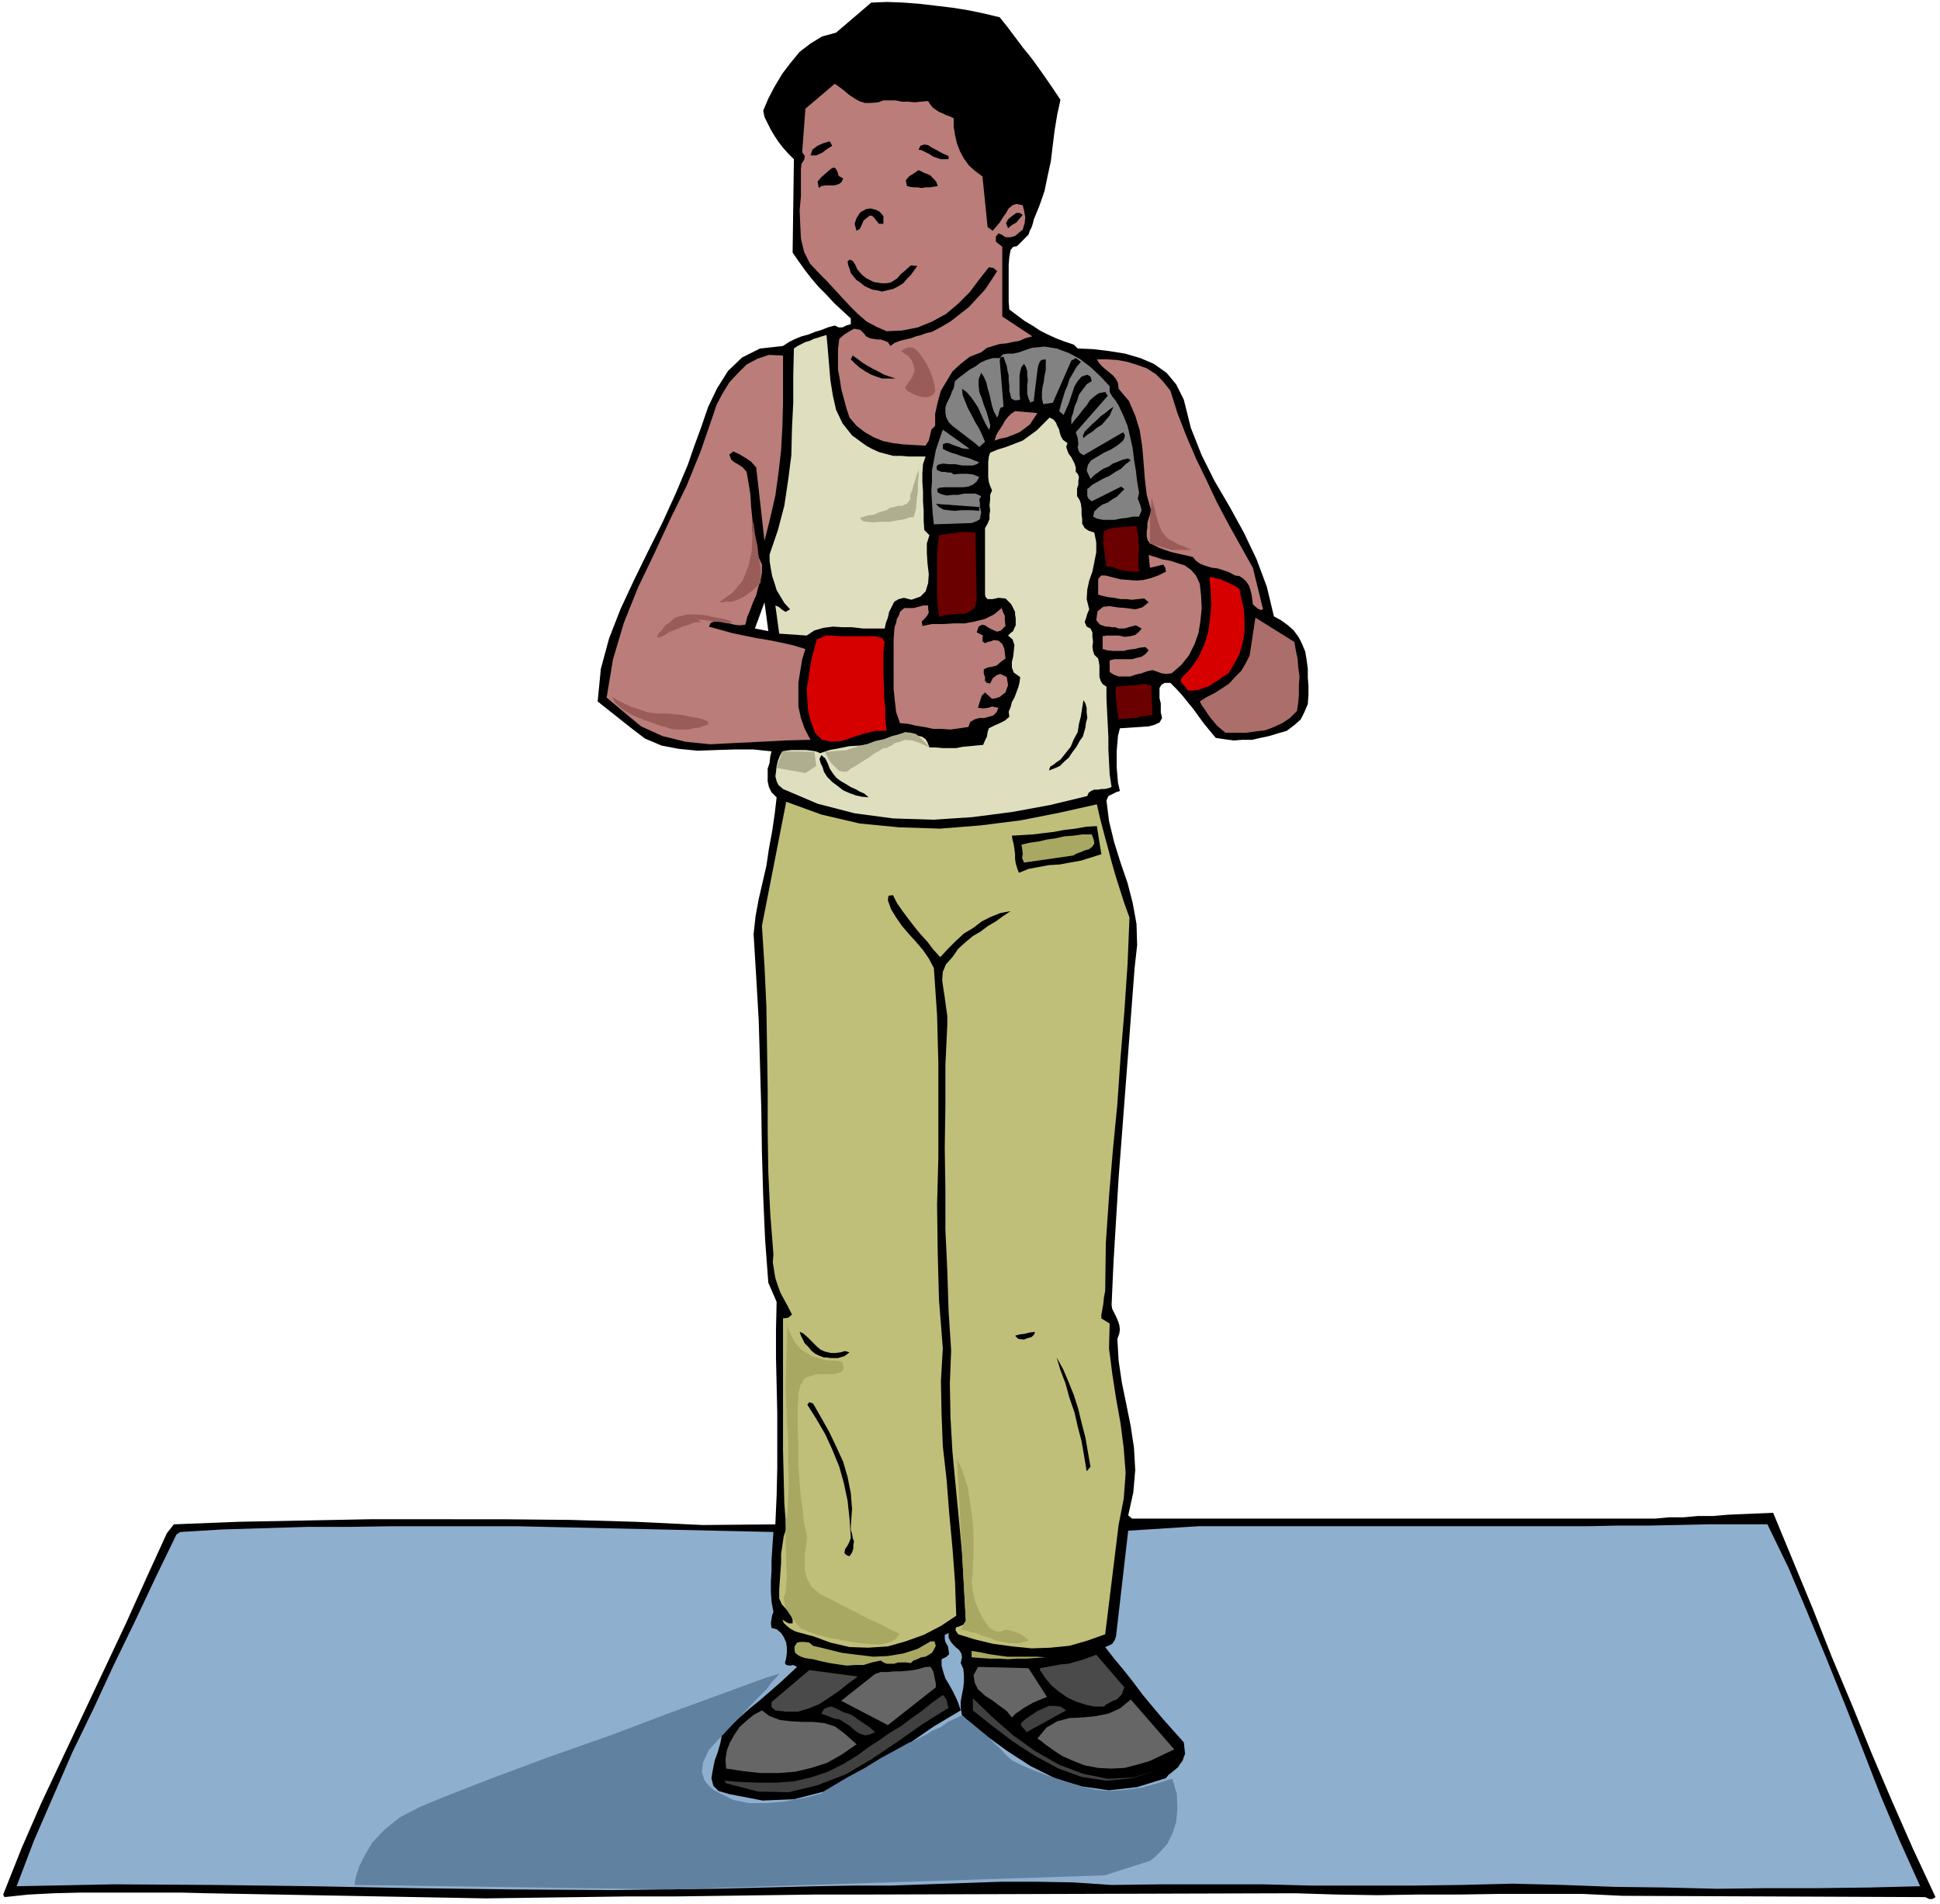 <svg xmlns="http://www.w3.org/2000/svg" fill-rule="evenodd" height="481.267" preserveAspectRatio="none" stroke-linecap="round" viewBox="0 0 3035 2978" width="490.455"><style>.brush1{fill:#000}.pen1{stroke:none}.brush2{fill:#ba7d7a}.brush3{fill:#dfdfbf}.brush4{fill:#828282}.brush5{fill:#6b0000}.brush6{fill:#d60000}.brush9{fill:#a8a863}.brush11{fill:#4a4a4a}.brush13{fill:#666}.brush14{fill:#404040}</style><path class="pen1 brush1" d="m2774 2366-24 1-24 1-23 1-23 2h-24l-22 2h-23l-21 2h-819l-6-5 8-36 3-35-2-35-5-33-7-35-7-34-5-34-2-34 3-8 1-7-1-7-2-6-3-7-3-6-3-6-1-6 3-67 4-66 4-66 5-65 5-66 5-65 5-66 5-66 4-36-1-33-6-33-8-31-11-32-10-32-8-33-4-32 3-7 6-3 6-3 6-2-3-13-1-12-1-12v-25l1-12 1-12 3-12 45-3 8-2 9-4 4-7-2-9v-14l-2-8v-16l3-5 5-3h9l9 9 10 11 8 10 9 11 8 11 8 11 9 11 10 12 13 2 15 2 14-1h15l13-3 14-3 13-4 14-4 12-9 10-9 6-12 5-12 1-14v-14l-1-14v-13l-2-15-2-12-5-12-5-10-8-11-9-8-11-8-11-6-11-46-16-43-20-42-22-40-24-41-20-40-17-43-11-44-12-24-15-18-20-14-21-9-24-7-25-4-25-3-24-1-6-6-15-5-13-5-13-6-12-6-12-8-12-7-12-9-12-9-1-12v-58l1-12 2-11 4-5 6-1 9-9 9-9 2-6 3-6 2-6 1-5 9-22 8-23 5-24 5-23 3-25 3-24 4-24 5-23-12-18-11-16-12-17-11-15-13-16-12-16-12-16-12-15-25-6-24-5-25-4-25-3-26-3-25-2-26-1-25 1-55 47-22 6-18 11-17 13-14 17-13 17-12 20-10 19-8 19 2 10 5 10 5 10 6 10 6 9 7 9 8 9 9 9-2 146 9 13 10 14 10 13 12 14 12 12 12 13 13 12 13 12v9l-7 2-6 3h-6l-6-3-11 3-10 4-10 3-10 4-11 3-10 4-10 5-9 6-36 4-28 14-22 21-17 27-14 29-11 32-11 30-10 29-19 45-21 46-22 44-22 45-21 45-18 46-13 48-5 51 53 42 21 16 26 11 26 5 30 3 29-1 30-1h28l29 3-2 8-1 10-3 9v20l2 9 4 8 8 8-3 26-4 27-5 27-4 27-6 26-6 26-5 27-3 28 4 66 4 69 2 69 2 69 1 68 2 69 3 68 5 67 13 30-1 43v44l1 43 1 44v86l-1 43-2 45-114 1-104-5-103-3-104-1H581l-103 2-104 2-102 4-11 14-32 70-32 71-33 70-33 70-33 70-33 70-31 71-29 73 2 4 38-4 39-2 40-1h161l40 1 435 8 72-1 74-1 73-1h75l74-1 74-1 74-1h75l676-2 64 2 64 1 64-1h64l64-1h128l64 3 468 2h5l6 3h5l5-3-35-75-33-75-32-75-30-74-32-76-30-76-31-75-31-75zM1181 983l15-41 6 45-21-4z"/><path class="pen1 brush1" d="m1556 37 12 15 12 15 12 15 12 16 11 15 11 16 10 16 11 17-5 18-3 19-3 19-2 19-4 18-3 19-5 18-5 19-7-4-8-4-10-2-9 3-7 6-6 6-6 6-4 7-3-6-1-5-1-6v-6l-1-7v-7l-1-6v-5l5-1h18l5-2 5-2 5-3 5-3-5-8-6-2-7-1-6 3-8 2-7 2-8-1-6-3-10-7-8-7-6-9-4-8-4-11-2-10-2-10v-10l7-1 8-1 7-2 8-2 6-4 6-4 6-5 7-4-1-9-5-4-6 3-6 4-6 3-6 5-7 2-7 2h-13l-6-1-6-1-5-2-4-1-9-7-6-7 3-6 6-3 4-4v-6l-9-4-8 5-8 6-9 4-15-1h-13l-13-1-12-2-12-4-11-6-9-7-8-8-5 6 1 7 2 8 2 8-6-2-6-3-5-4-3-3-9-10-5-8-1-6-4-3-10 4-9 7-9 6-8 8-9 7-9 7-9 6-8 6-5 68-7-6-6-6-5-7-4-6-4-8-2-8-3-8v-7l7-15 8-14 8-15 9-14 10-14 12-10 14-7 18-1 11-11 11-10 11-12 12-10 12-10 13-7 14-5 16 1 20-1 21 1 20 2 21 4 19 3 20 4 19 3 21 5z"/><path class="pen1 brush2" d="m1374 160 8-3h19l10 2h10l10 1 10-1 11-1 3 5 4 5 4 3 6 4 5 2 6 3 6 2 6 3v13l2 13 3 13 5 13 6 11 8 11 9 8 12 9 8 79 8 6 5-6 6-7 5-8 5-7 4-7 6-5 6-2 10 2 2 8 2 11-1 9-3 10-6 5-6 5-7 2h-8l-6-4-5-2-4 5v8l10 8v109l47 31-11 3-9 4-11 2-9 2-11 1-10 3-10 3-9 7-18 7-14 11-13 12-9 15-9 15-5 18-4 18v19l-6 6-2 9-2 8-5 8-18-1-17-1-16-2-15-3-15-6-14-8-13-10-11-13-5-15-4-15-4-15-2-14-3-16v-32l2-16 8-7 10-6 5-3 5 1 5 1 6 6 3 4 6 3 6 1 6 1h5l6 2 5 2 4 6 7-5 8-3 8-2 9-2 8-3 8-2 8-3 9-2 15-8 15-9 14-11 14-11 12-13 13-14 10-15 9-14-6-5-7-1-15 19-15 20-18 18-19 16-22 12-22 9-25 5-24 1-16-7-15-8-14-12-12-12-13-14-12-13-11-12-11-11-16-17-9-18-5-21-1-21-1-23 2-22v-43l1-8 4-6 1-6-4-6 5-68 46-39 7 5 8 6 7 6 9 6 7 4 9 3h9l12-1z"/><path class="pen1 brush1" d="m1302 228-8 5-8 6-9 4h-9l3-9 8-6 9-4 10-3 4 7zm182 21h-12l-6-2-6-2-6-4-6-3-6-3-5-1 3-6 6-2 6 1 6 4 6 3 7 4 6 3 7 3v5zm-165 30-2 5-3 3-5 2-5 1h-13l-6 1-4 3-2-10 6-7 8-7 7-6 4-2 3 1 1 2 2 3 2 7 7 4zm148 12-6 1-6 1h-7l-6 1-7-1h-6l-6-1-4-1-2-9 5-6 8-5 7-5 8 4 10 4 3 3 4 4 3 4 2 6zm-85 47v12h-7l-4-5-3-4-3-3-4-1-4 3-6 5-3 7-3 6-5 3-3-11 3-9 6-9 9-5 7-1 8 2 6 3 6 7zm218-2-5 6-5 6-7 4-6 5-3-8 3-6 6-5 7-5h5l5 3zm-254 91 4 4 5 4 6 3 6 3 6 1 6 1h7l7-1 5-3 6-4 5-6 6-5 10-9 10 1-5 7-5 7-6 6-6 7-8 5-8 4-9 2-8 2-8-2-7-1-7-3-6-3-6-5-6-4-5-6-4-5-2-7-2-5-1-6 3-3 5 2 4 6 3 7 5 6z"/><path class="pen1 brush3" d="m1293 524 2 22 2 24 2 24 4 25 5 22 10 21 15 19 22 16 9 5 11 5 11 3 12 3h12l12 1h26l-4 12-1 14v14l1 15v15l1 15v15l1 15 8 8-4 13v15l1 16 2 17-1 14-4 13-8 8-14 5-12-3-8 2-7 4-4 8-4 8-2 9-3 8-2 9h-34l-17-2h-15l-15-1-15 2-14 4-12 8-43-3-6-44 5 2 6 5 5 3 7-4-9-10-6-10-6-10-3-10-4-12-2-11-2-12v-11l13-38 10-38 6-40 5-39 1-42 2-41v-42l1-42 6-4 6-3 6-3 7-2 6-3 7-2 6-2 7-2z"/><path class="pen1 brush4" d="M1736 604v9l4 7 5 6 5 8 7 15 7 17 4 17 4 18 2 17 3 18 2 17 3 18-2 9 4 10 2 8-4 10h-10l-9 2-10 1-9 2h-19l-9-2-6-3 2-8 6-6 7-5 8-3 7-5 7-4 6-6 6-6-5-4-46 23-5-4-2-4v-11l8-7 9-5 9-5 9-4 9-6 9-5 7-7 8-6-4-3-9 2-7 3-8 3-7 5-8 3-7 5-7 5-6 6-6-13 2-9 5-7 10-6 10-6 11-5 11-7 8-7 2-4 1-4-3-5-62 36-6-4-2-4-1-5 1-4-1-10-3-9 50-57-4-6-10 2-7 5-7 6-5 8-6 7-6 8-6 7-6 8v-10l3-9 2-9 4-9 3-10 6-8 6-8 8-5-2-7-5-3-9 3-6 7-5 8-3 9-3 9-3 9-4 9-4 9-7-6 3-11 3-10 3-10 4-9 3-10 6-10 5-9 7-8-8-6-7 4-29 66-15 2-2-9v-9l1-9 2-8 1-9 2-9v-17l-7 1-3 4-2 6-1 6-6 49h-3l-2 2-3-7-2-7v-14l1-7-1-8v-7l-2-6-3-5-4 5-2 7-1 6v30l1 8-5 1h-4l-5-3-1-4-2-8v-8l-1-8v-8l-2-8-1-7-3-8-2-6-5 1-1 5 6 72-5 2-2 6-1 5-2 4-5-9-3-9-2-9-2-9-3-10-2-9-4-9-4-6-4 10v10l1 10 4 10 3 10 4 10 3 10 3 11v4l-2 4-5-9-4-8-4-9-4-9-6-9-5-7-7-8-7-5 1 10 4 10 4 10 6 11 5 10 6 10 5 10 5 12-9 8-8-7-8-6-9-7-8-6-9-7-6-6-4-8-1-7v-8l2-6 3-6 3-6 2-6 3-6 1-6 1-5 7-6 8-6 8-6 9-5 8-6 9-4 10-3h11l5-6 8-1h8l9-2 20-7 20-2 19 3 19 7 17 9 17 13 15 14 15 16z"/><path class="pen1 brush2" d="M1225 556v75l-1 36-2 37-4 35-5 36-8 35-9 36-13-115-8-9-9-6-10-6-9-4-6 5 3 8 5 4 7 4 6 4 6 7 3 17 3 19 1 18 2 20v18l3 18 4 17 8 18v12l-2 12-4 12-3 12-5 11-4 11-5 12-3 12-9 1-8-1-8-2-8-1-9-3-6 1-6 2-3 6 18 5 18 5 19 4 20 4 18 3 20 4 18 4 20 6-5 16-3 18-3 19v37l4 18 6 17 9 17-39 1-38 2-41 2-39 2-39-4-36-9-33-15-29-24-25-21 10-60 17-57 22-55 25-52 25-54 26-53 22-54 19-55 6-18 9-17 11-18 13-14 14-14 17-9 18-6 22 1z"/><path class="pen1 brush1" d="M1401 592h-21l-9-3-8-3-9-5-9-6-8-7-6-6 3-6 7 5 8 6 8 5 9 5 8 4 9 5 9 3 9 3z"/><path class="pen1 brush2" d="m1831 611 11 35 14 36 15 35 17 35 16 34 18 34 19 34 19 34 16 65-4 1-4-2-5-4-3-3-1-8-1-7-2-8-2-6-4-6-5-5-6-4-7-1-9-5-9-3-9-3-9-1-10-3-8-3-7-5-5-6-9-2-9-2-9-2-8-2-9-3-8-3-8-4-7-3-4-6-1-6v-7l1-6v-7l2-7 2-6 2-6-7-25-3-25-2-26-2-24-4-26-7-23-10-23-16-19-1-9-3-6-5-6-5-4-6-5-6-5-5-6-3-5h16l16 1 16 3 16 5 14 5 14 9 11 11 12 15z"/><path class="pen1 brush1" d="m1742 636-3 7-3 7-6 7-6 7-8 5-7 6-8 5-6 5-1-3 3-7 6-6 6-6 7-6 6-6 7-5 6-5 7-5z"/><path class="pen1 brush2" d="m1623 646-6 9-6 9-8 6-8 6-10 4-10 4-10 2-9 3 2-7 3-6 4-6 4-6 3-6 5-6 5-5 6-4 35 3z"/><path class="pen1 brush3" d="m1670 693-2 6 2 6 2 5 4 5 2 4 3 6 2 6v7l3 3 2 5-1 6v6l-2 6v12l4 6 2 6 1 8v8l1 8v7l4 7 6 4 9 3 3 15v16l-3 15-3 15-5 14-3 14-1 15 4 16-3 7-2 7-2 6 3 7 6 3 3 6v7l1 8-1 7 1 7 2 6 6 6 1 5 1 6v18l2 6 3 5 6 4v19l1 20 1 20 1 20v19l1 20 1 19 3 20-6 2-5 1h-5l-5 1h-6l-5 2-4 3-2 5-58 14-60 11-62 8-61 4-63-2-60-8-58-15-54-23-7-6-3-6-2-8 1-7 1-9 2-8 3-8 4-7 6-1 8-1h23l8 1 7 1 7 3 15-5 16-3 15-3 17-1 16-3 16-3 15-6 15-6h6l7 1h8l8 2 5 1 6 4 3 5 3 8h10l11 1h21l10-2 11-1 10-1 11-1 3-7 3-6 1-7 2-6 8-4 9-4 8-4 7-6-1-8 3-7 2-8 4-7 3-8 3-8 2-8 1-8-10-7-3-8v-9l2-8 1-9 1-9-3-9-7-6 4-4 4-3 2-5 2-4v-11l-1-6v-4l-3-6-3-6-5-5-4-4-11-1-9 2h-8l-3-3-1-4V826l4-7 3-7v-7l1-7-1-8 1-8v-8l3-7-3-7-2-6-1-8v-24l1-8 2-6 12-5 13-4 13-5 13-5 11-8 11-8 10-10 10-10 6 3 4 5 2 5 3 6 1 5 2 6 3 5 7 5z"/><path class="pen1 brush4" d="M1517 702h-6l-6-1-8-3-6-2-7-3h-5l-4 2v7l6 3 7 3 7 2 8 3 7 2 7 2 7 3 8 3-4 3-6 2h-17l-10-2h-10l-10-1-8 2-2 4 1 4 2 1 5 2h5l5 1h5l4 3 10-1h11l9 1 10 4-4 7-6 5-7 3-8 1h-30l-8 1-3 2 1 5 6 3 8 2 9-1h9l9-2h18l9 4-3 5 1 6v6l2 8-1 5-1 6-5 3-8 3-59 2-2-18-1-17-1-17 1-15v-17l3-16 3-16 5-15 6-17 42 30z"/><path class="pen1 brush1" d="m1532 799-10-1h-19l-9 1-10-1-8-1-7-4-5-5 68 5v6z"/><path class="pen1 brush5" d="m1778 823 1 7 2 9v9l1 9-1 9v18l1 10h-13l-7-1-6-1-7-2-6-2-6-2h-6l-1-7-1-7-1-7-1-7-1-7v-14l1-6 6-3 6-2 6-1h6l6-1h7l7-1h7zm-250 115-2 9-4 6-6 4-8 3h-10l-10 1-9 1-8 2h-2l-2-16-1-16v-63l1-16 2-16 6-1 7-1 7-1 8-1 6-1h15l8 1 2 105z"/><path class="pen1 brush2" d="m1877 913 2 18 1 20-2 20-3 19-6 17-9 18-12 15-15 13-9 1-7-1-8-3-6-2-9 2-8 3-9 2-9 3h-18l-8-3-6-4v-18l7-2h28l7-2 8-2 6-4 5-6-5-5-9 1-8 2-9 1-8 2h-17l-9-1-7-2v-20l7-1h18l10 2 8-1 8-2 5-4 5-6-9-5-8 2-10 3h-9l-5-2h-5l-6-1h-4l-9-3-6-7 2-14 9-7 10-1 13 2 13 1 14 2 11-3 10-8-7-6-10 1-9 1-9-1h-9l-10-2-9-1-9-2-7-2v-24l2-3 3-3h6l12 3 12 3 12 1 13 1 11-1 12-3 11-4 12-6-1-6-3-5-21 5-2-20 10 3 12 4 12 2 12 4 10 3 10 7 8 9 6 13z"/><path class="pen1 brush6" d="m1939 921 3 15 4 17 1 18v18l-3 17-5 17-8 15-9 15-8 5-7 5-8 5-7 5-9 3-8 3-9 1h-8l-3-5-4-4-4-5 1-5 15-16 12-17 9-20 6-19 3-22 2-21-1-22-2-21h6l6 2 6 1 6 3 5 2 6 3 6 3 6 4z"/><path class="pen1 brush2" d="M1452 947v5l1 6-2 4-3 4-6 6 1 7 15-3h17l17-1h17l16-3 16-4 14-7 12-10 2 6 3 6v7l1 9-7 7-6 2-7-3-6-3-6-4-5-1-5 3-3 9 10 5-1 3v6l4 3 4-2 5-1 5-2 7 1 6 5 3 7 1 7 1 9-7 5-7 6-8 2-6 1-6 3v6l2 6v6l3 3 5 1 4-8 6-5 6-2 10 5 1 6 1 7-2 5-2 6-4 3-5 4-6 2-6 1-11-10-5 5-2 6-2 6-2 7 8 1 8-1 6-2 10 2-3 7-5 5-7 2-7 2h-8l-7 2-7 4-3 8-14 2-14 2-14-1h-13l-14-3-13-2-13-3-12-1-6-17-2-17-2-19v-77l1-16 1-6 2-5 1-6 3-5 2-6 3-3 4-3h14l8-2 7-2h8z"/><path class="pen1" style="fill:#ab6e6b" d="m2025 1004 2 12 3 14 1 14 2 14-1 14v14l-1 13-2 13-11 11-12 8-13 6-13 5-16 2-15 2h-32l-7-6-6-5-5-6-5-6-5-7-4-6-5-7-3-6 11-7 12-6 11-7 12-8 9-10 10-10 7-12 6-12 9-59 61 38z"/><path class="pen1 brush6" d="m1380 998 4 6-2 16v35l1 18v17l2 18v17l2 18h-17l-17 4-19 6-17 6-17 1-14-3-11-11-7-19-4-17-1-16-1-17 3-16 2-16 3-16 4-15 4-14 14-6h10l11 1h55l12 3z"/><path class="pen1 brush5" d="m1803 1118-7 1-6 1-7 1-6 2h-7l-7 1h-7l-6 1-1-7-1-7-1-6v-6l-1-7-1-6v-6l1-6 7-1h7l6-1h7l6-1 7-1h7l8 2 2 46z"/><path class="pen1 brush1" d="m1694 1152-5 7-5 9-6 8-6 9-7 6-7 7-9 4-8 3 2-6 5-3 5-4 6-4 8-10 8-10 5-12 6-11 2-13 3-12 2-13 2-12 3 5 2 7v7l1 9-2 7-1 8-2 7-2 7z"/><path class="pen1 brush5" d="m1526 1150-17 4 17-4z"/><path class="pen1 brush1" d="m1304 1211 5 6 7 5 7 4 8 5 7 3 7 4 7 3 7 6-11-1-9-2-11-4-9-4-9-7-8-6-8-8-5-8-2-7-3-6-2-7 3-6 6 5 4 8 3 8 6 9z"/><path class="pen1" style="fill:#bfbf7a" d="m1716 1258 5 22 6 23 6 22 6 23 6 21 7 22 7 22 8 22-3 73-5 74-6 72-5 73-7 72-6 72-5 73-1 75-2 10-1 11-1 5-1 6-1 5v6l13 8-1 39 5 39 6 39 7 39 5 39 3 39-3 40-8 41-21 171-28 10-28 8-30 3-29 1-30-3-30-4-29-7-26-8-4-6v-3l1-2 4-1 7-3 4-6-3-54-3-53-5-53-5-52-5-53-3-53-1-53 2-52-4-62-2-63-3-64v-63l-1-65 1-64v-65l3-63v-14l-2-14-2-15-2-13-2-14 1-13 5-12 10-11 9-13 11-10 12-10 12-7 12-9 12-7 11-8 12-8-16 3-15 6-14 7-13 10-15 9-13 12-12 12-12 13-11-12-9-12-11-12-9-11-10-13-9-12-9-13-6-12-7 1-1 7 5 14 8 13 9 13 11 13 11 12 11 13 9 13 8 15 5 74 2 75v148l-2 73 1 75 2 74 6 76-3 51 1 51 2 51 6 53 4 52 5 53 4 53 2 54-24 16-27 14-28 10-28 8-31 2-29-1-30-7-27-10-8-2-7-2-8-2-6-2-7-4-5-4-5-5-2-5 3 2 3 2 4 2h6v-6l-2-5-3-5-3-4-9-10-4-9v-14l1-14 1-14 1-14v-14l2-13 2-14 4-12-3-41-1-41-1-41v-206l8-1 6-5-6-12-6-11-6-11-4-11-4-12-2-12-2-13 1-12-5-64-3-64-1-65v-64l-1-66-1-64-3-64-4-63 38-194 55 20 60 14 62 6 64 2 63-5 63-8 61-12 58-13z"/><path class="pen1 brush1" d="m1723 1336-16 5-16 5-17 3-16 3-17 1-16 3-16 3-15 6-3-8-2-7-1-7v-7l-1-8-1-7-2-8-1-6 16-1 17-1 16-2 17-2 16-3 17-2 17-3 17-1 7 44z"/><path class="pen1 brush9" d="m1708 1305 3 8 1 6-3 5-5 4-7 2-7 3-6 2-5 3-77 11-3-7 1-7-1-8-1-6 13-3 14-2 13-3 14-2 13-3 14-1 14-2h15z"/><path class="pen1 brush1" d="M1300 2116h7l8-1 7-2 7 2-8 6-10 3h-12l-6-1h-4l-8-3-6-3-6-5-4-5-6-6-3-6-3-6-2-6 5 2 6 5 5 5 6 6 5 5 6 5 7 3 9 2zm319-33-1 4-4 4-7 2-5 2-9-1-5-5 7-2 8-1 8-2 8-1zm87 211-6 7-4-24-4-23-6-23-5-22-8-23-6-22-8-21-6-20 10 18 9 21 8 20 7 22 5 21 6 23 4 23 4 23zm-434-99 12 21 13 23 11 23 11 24 7 24 5 25 2 25-2 27v6l2 6 1 6 2 6-1 5v6l-2 6-4 6-5-2-3-3 1-6 4-6 3-6 2-6-2-30-3-28-6-28-7-25-11-27-11-24-14-24-14-22 3-4 6 2z"/><path class="pen1" style="fill:#8fafcf" d="m2765 2384 33 68 30 71 29 70 29 72 28 71 28 72 30 71 32 71-80 2-79 1h-80l-79 1-80-2-80-1-80-3-80-2-80 2-78 1h-155l-78-2h-157l-79 1-60-4-57-1h-57l-57 2-58 2-58 2h-58l-57 1-159 4-158 2-157-1-156-2-157-3-155-2-156-1-153 3 27-71 30-69 30-69 33-68 32-69 33-68 32-68 33-68 6-4 66-4 66-2 66-2h66l65-1h198l401 9-1 14-1 15-1 16v16l-1 16v16l1 16 3 16-2 5-1 6-1 6 1 8 8 2 7 6 4 6 4 9 1 8v8l-1 8-2 8 2 3 6 1 5-1 6 3-14 13-14 13-15 13-15 13-16 13-16 14-15 14-13 15-2 11-4 14-5 14-3 15-2 12 3 12 8 8 17 5 52 10 49-2 47-12 45-19 42-26 43-28 42-29 42-25-4-12-4-9-5-10-5-9-6-10-3-9-3-11v-10l8-4 4-4-1-6-1-6-4-7-1-5v-6l6-3v7l3 6 4 5 5 5 4 3 4 6 1 6-2 9 4 9 1 10v10l-1 10-2 10-2 11v10l2 12 33 28 37 27 37 24 40 20 41 12 42 6 44-5 45-14 4-5 5-4 5-4 5-4 3-5 4-5 2-6 2-5-2-18-17-19-16-18-16-19-15-18-15-20-15-19-15-18-14-18 5-2 6-3 4-6 2-6 19-165 110-7h609l47-1h48l47-1 47-1h92z"/><path class="pen1 brush9" d="M1456 2567h6l2 7-3 6-3 5-5 3-5 3-7 1-6 3-6 2-4 4-7-1h-13l-6 2h-12l-5-2-4-3-14 3-13 4h-13l-13 1-14-2-13-2-14-3-12-3-7-1-6-1-6-2-4-2-5-4-1-4v-6l4-6 5-1h7l7 1 6 5 21 5 24 6 24 3 25 3 23-1 24-4 22-7 21-12zm180 25-15 1-15 1h-15l-14 1-15-1h-14l-15-1-13-1v-10l13 2 14 3 14 2 15 2h45l15 1z"/><path class="pen1 brush11" d="m1759 2639-2 5-2 6-4 4-4 4-6 2-5 3-6 3-3 3h-15l-14-3-15-5-13-6-13-9-12-10-10-12-8-12v-3l11-2 11-2 11-2 12-1 10-3 11-3 11-4 11-4 44 51z"/><path class="pen1" style="fill:#0000a8" d="M1642 2592h9-9z"/><path class="pen1 brush13" d="M1464 2633v6l-75 59-73-38 53-42 9-3h11l9-1h11l10-1 10-1 9-2 10-3h8l4 7 1 4 1 5 1 5 1 5zm174 21-8 3-7 3-7 3-7 4-7 4-7 5-6 4-6 6-8-10-11-8-12-9-11-7-11-10-5-10-2-12 7-13 79 2 29 45z"/><path class="pen1 brush11" d="m1342 2622-15 11-15 12-15 10-15 10-17 7-17 5h-18l-17-2-6-5v-8l59-50 76 10z"/><path class="pen1 brush14" d="m1484 2671-40 25-40 28-40 27-41 24-44 17-45 11-48-1-50-13-3-4 26 2 28 1h27l28-2 26-6 27-9 24-12 23-14 16-12 17-11 17-12 17-10 16-12 17-12 16-13 17-12 3 3 3 5 1 6 2 6zm329 97-42 13-40 4-39-6-36-13-37-20-34-22-33-25-30-24v-19l30 29 33 29 35 25 37 21 37 14 39 8 39-2 41-12z"/><path class="pen1 brush13" d="m1837 2736-19 9-19 9-20 6-20 5-21 1-20-1-21-4-18-7-9-4-7-3-8-5-6-4-7-5-7-5-6-5-6-4 14-17 17-10 19-5 21-1 20-2 20-4 18-8 17-14 68 78z"/><path class="pen1 brush14" d="m1668 2675-62 34-3-4-3-3-3-4 1-4 7-6 9-6 9-6 9-4 9-4h9l9 1 9 6zm-299 34-9 4-7 1-9-3-7-5-8-7-8-5-8-5-7-1-21-8 4-7 6-3 6-1 7 3 6 3 6 3 7 2 7 3 8 6 9 6 9 6 9 8z"/><path class="pen1 brush13" d="m1321 2711 19 17-23 16-23 13-25 8-25 6-27 2h-27l-27-3-27-4-1-15 2-13 5-13 7-12 8-12 11-10 11-9 13-7 12 9 16 6 17 2 18 1h17l18 2 16 5 15 11z"/><path class="pen1" d="M1176 806v4l1 12v18l-1 22-5 23-9 23-16 19-21 15h5l6-1h9l9-3 12-6 12-9 12-12v-21l-3-18-2-18-4-19-2-15-3-11v-3zm626-28-3 34v38l34 10h31l-2-1-5-2-6-3-7-2-8-5-8-4-6-6-4-5-4-9-3-9-3-11-2-9-3-10-1-6-1-3 1 3zm-844 313h2l6 4 8 4 12 6 13 4 14 5 15 2h17l9 1 12 1 14 3 12 2 11 3 5 3v4l-7 2-7 3-9 1-8 2h-18l-8-1-5-1-4-2-9-2-14-5-14-5-17-7-13-8-12-10-5-9zm139-118h-6l-6 1-7 3-10 3-9 4-11 4-11 7-7 2-2-1 2-5 5-5 6-8 8-6 7-6 7-2 12-3h14l14 1 13 3 11 2 9 2 6 2 3 2-1 1h-6l-10-1-12-1-12-2-8-1h-4l5 4zm313-423h1l4 3 5 3 6 7 3 7 2 10-4 10-9 13-2 3 3 5 7 4 9 4 8 2h9l7-3 4-6-1-10-3-11-4-11-5-10-7-11-5-7-6-6-3-2-7-1-6 2-5 3-1 2z" style="fill:#995c59"/><path class="pen1" d="m1454 1169-2-2-2-3-5-5-5-5-7-6-8-2-9-1-8 3-12 3-13 5-14 3-13 5-13 3-9 3-7 2-2 1-34 3v1l2 4 3 6 5 7 5 5 6 6 6 2h7l6-5 9-5 9-6 10-6 8-6 9-5 6-4h5l3-2 5-2 5-4 8-2 8-3 11 1 12 4 15 7zm-180 7-50-1-9 26 45 8 17-11-3-22zm164-443-1 2v9l-1 11v14l-2 13-1 13-2 9-2 5h-6l-8 3-12 2-11 2h-14l-11 1-11-1-6-1-5-5 7-2 6-2 9-1 9-4 11-3 6-4 6-1 6-2h6l8-3 5-7v-7l3-7 2-8 3-8 2-8 2-5 1-4 1-1z" style="fill:#afaf8f"/><path class="pen1 brush9" d="M1232 2067v2l1 8 4 10 7 13 10 11 16 10 20 6 27 2 1 3 2 7-1 3-2 3-5 2-7 2h-27l-6 2-7 2-5 2-3 3-2 5-3 3-1 6-2 6v10l-1 11v35l1 25v33l2 28 2 23 3 19 1 14 2 11 2 9 2 7-1 6-1 10-2 11v27l4 13 7 12 13 11 16 8 19 10 20 10 21 11 18 8 15 8 10 5 5 2-1 2-3 5-4 3-6 3-8 2-9 2-18-1-19-2-21-4-19-3-19-5-15-5-11-5-5-4-4-5-3-5-5-6-4-6-4-7-2-7-1-9 3-8 1-12 1-14-1-16v-16l-1-18v-34l3-14 1-20 1-27-1-33v-33l-2-33-1-27-1-19v-6l3-101zm265 214 14 254-8 14h4l5 1 7 3 8 1 9 4 11 3 12 5 10 2 10 2h17l5-2 5-1 2-1h2l-2-2-3-2-5-4-5-3-8-3-7-2-8-1-7 3-9-1-8-5-8-11-7-12-7-17-4-16-2-17 2-14v-12l1-17v-23l-1-26-4-28-4-27-8-25-9-20z"/><path class="pen1" style="fill:#6181a1" d="m1221 2617-23 7-60 22-85 31-98 37-102 36-91 34-69 27-36 15-31 16-24 19-19 20-12 20-9 18-5 15-2 10v4l496 7 677-22 72-23 2-2 6-5 8-8 10-11 8-16 6-18 2-21-1-24-3-9-1-5-2-5v-2l-1-3v1l-4 1-10 3-16 5-19 5-24 3-23 2-24-2-23-5-5-2-11-3-17-6-19-6-21-8-19-8-16-8-9-8-9-10-11-10-11-11-11-9-12-10-8-6-5-5-2-1-3 1-8 4-11 5-11 8-14 6-11 7-10 5-6 3-10 4-18 10-24 13-26 16-26 14-22 13-15 9-5 4-5 1-14 4-20 4-22 4-26 2h-26l-25-5-20-10-4-2-6-3-8-7-7-9-4-13 2-15 9-19 20-22 22-23 19-20 16-17 13-13 9-12 7-7 4-5 2-1z"/></svg>
